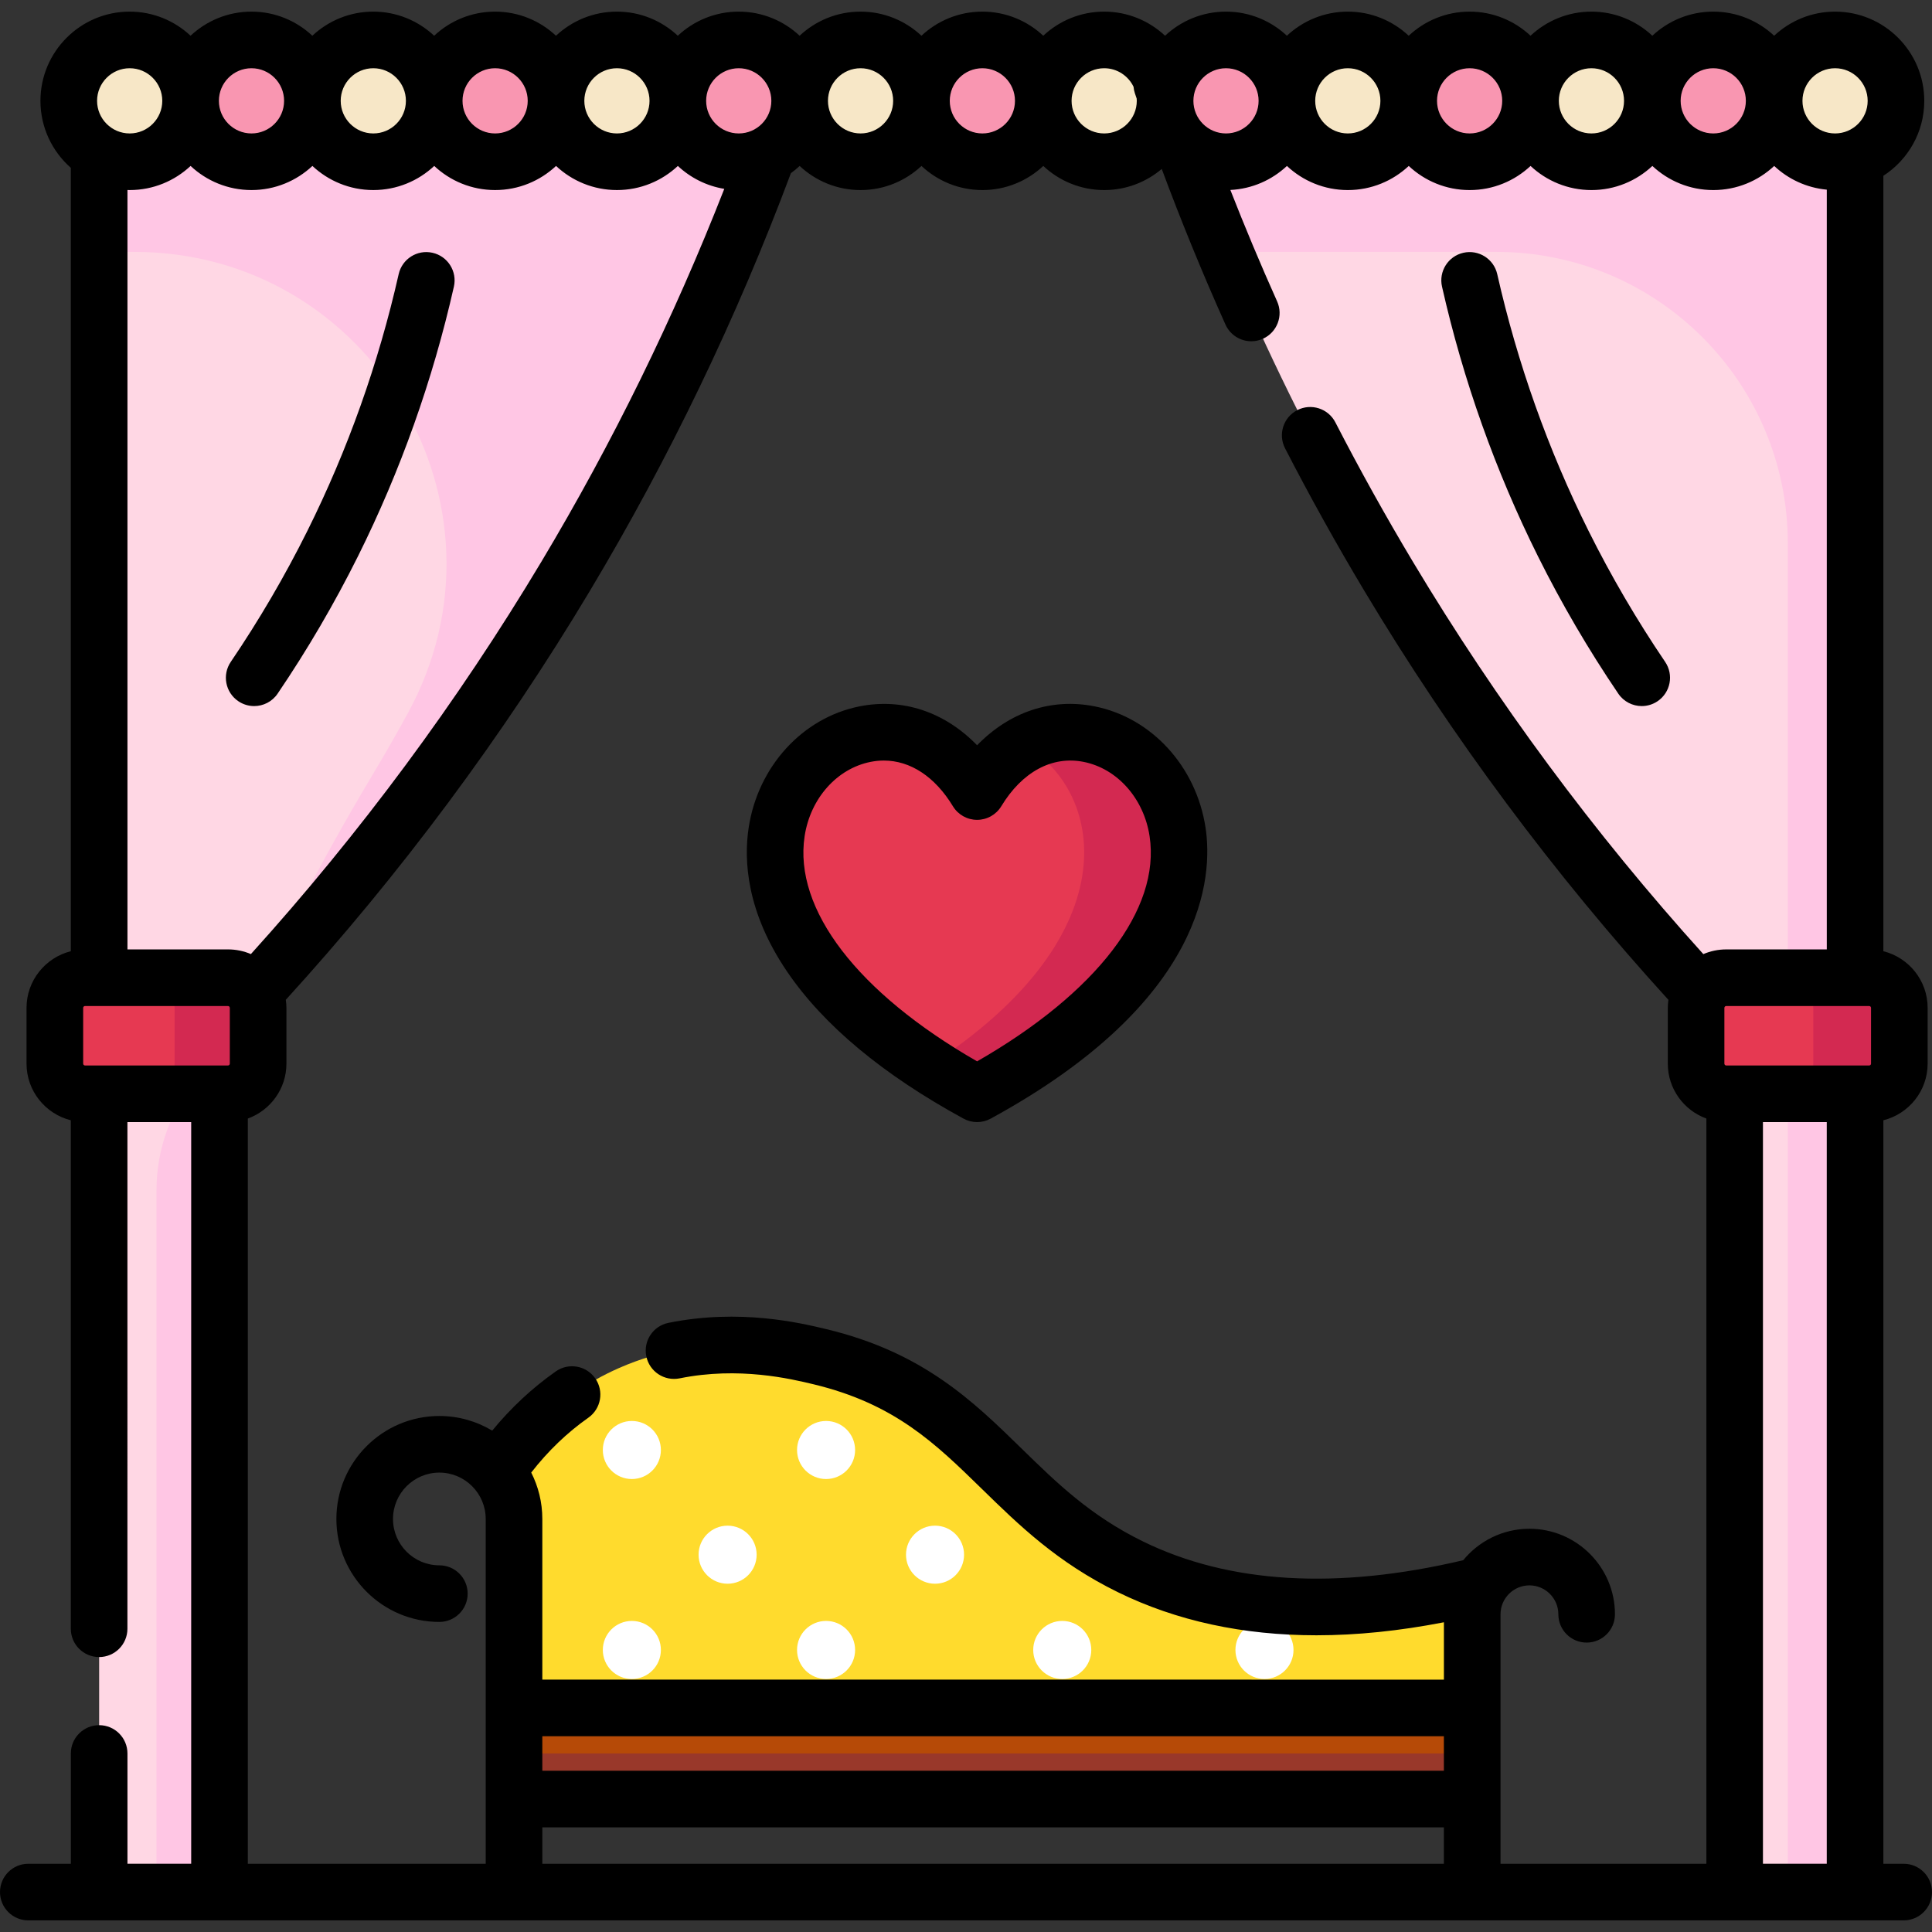 <?xml version="1.0" encoding="UTF-8"?>
<svg xmlns="http://www.w3.org/2000/svg" xmlns:xlink="http://www.w3.org/1999/xlink" id="Capa_1" x="0px" y="0px" viewBox="0 0 512 512" style="enable-background:new 0 0 512 512;" xml:space="preserve">
  <rect x="0" y="0" width="512" height="512" fill="#333333" stroke="none"/>
  <path style="fill:#FFD7E4;" d="M58.181,501.418H26.274V22.345h183.74c-12.398,36.825-31.193,82.072-60.153,130.44 c-30.673,51.231-63.73,90.898-91.68,119.996C58.181,348.993,58.181,425.205,58.181,501.418z"></path>
  <g>	<path style="fill:#FFC6E4;" d="M41.472,315.378v186.039h16.709V277.769c-1.842,2.61-3.84,5.25-6.07,7.985  C45.282,294.134,41.472,304.568,41.472,315.378z"></path>	<path style="fill:#FFC6E4;" d="M26.274,22.345v44.412h9.317c62.708,0,102.582,67.145,72.523,122.184  c-2.896,5.303-5.906,10.58-9.035,15.806c-16.746,27.969-24.048,44.424-31.773,58.34c25.862-28.017,55.156-64.542,82.554-110.3  c28.96-48.369,47.755-93.615,60.153-130.44L26.274,22.345L26.274,22.345z"></path></g>
  <path style="fill:#E63952;" d="M257.319,288.974c-99.055-55.162-31.338-122.607-1-83.051c1.317,1.717,3.924,1.717,5.241,0 c30.342-39.557,98.064,27.889-1,83.051C259.557,289.532,258.321,289.532,257.319,288.974z"></path>
  <path style="fill:#D32951;" d="M271.194,197.364c20.76,11.31,29.65,49.683-24.829,85.032c3.401,2.207,7.047,4.403,10.955,6.578 c1.002,0.558,2.237,0.558,3.24,0C350.074,239.129,303.408,179.259,271.194,197.364z"></path>
  <path style="fill:#E63952;" d="M60.408,289.867H22.535c-4.416,0-7.995-3.58-7.995-7.995v-14.775c0-4.416,3.58-7.995,7.995-7.995 h37.874c4.416,0,7.995,3.58,7.995,7.995v14.775C68.404,286.287,64.824,289.867,60.408,289.867z"></path>
  <path style="fill:#D32951;" d="M60.409,259.103H38.276c4.416,0,7.994,3.58,7.994,7.995v14.774c0,4.416-3.58,7.995-7.994,7.995 h22.134c4.416,0,7.994-3.58,7.994-7.995v-14.774C68.404,262.682,64.825,259.103,60.409,259.103z"></path>
  <path style="fill:#FFD7E4;" d="M459.702,501.418h31.906V22.345H307.87c12.398,36.825,31.193,82.072,60.153,130.44 c30.673,51.231,63.73,90.898,91.68,119.996C459.702,348.993,459.702,425.205,459.702,501.418z"></path>
  <path style="fill:#FFC6E4;" d="M307.87,22.345c4.621,13.725,10.133,28.621,16.726,44.412h71.948 c42.661,0,77.244,34.587,77.244,77.251v357.41h17.822V22.345H307.87z"></path>
  <path style="fill:#E63952;" d="M457.475,289.867h37.874c4.416,0,7.995-3.58,7.995-7.995v-14.775c0-4.416-3.58-7.995-7.995-7.995 h-37.874c-4.416,0-7.995,3.58-7.995,7.995v14.775C449.479,286.287,453.059,289.867,457.475,289.867z"></path>
  <path style="fill:#D32951;" d="M495.348,259.103h-22.804c4.416,0,7.994,3.58,7.994,7.995v14.774c0,4.416-3.58,7.995-7.994,7.995 h22.804c4.416,0,7.995-3.58,7.995-7.995v-14.774C503.344,262.682,499.764,259.103,495.348,259.103z"></path>
  <circle style="fill:#F7E7C7;" cx="34.366" cy="26.724" r="16.143"></circle>
  <circle style="fill:#F996B1;" cx="66.651" cy="26.724" r="16.143"></circle>
  <circle style="fill:#F7E7C7;" cx="98.927" cy="26.724" r="16.143"></circle>
  <circle style="fill:#F996B1;" cx="131.213" cy="26.724" r="16.143"></circle>
  <circle style="fill:#F7E7C7;" cx="163.498" cy="26.724" r="16.143"></circle>
  <circle style="fill:#F996B1;" cx="195.774" cy="26.724" r="16.143"></circle>
  <circle style="fill:#F7E7C7;" cx="228.059" cy="26.724" r="16.143"></circle>
  <circle style="fill:#F996B1;" cx="260.335" cy="26.724" r="16.143"></circle>
  <circle style="fill:#F7E7C7;" cx="292.62" cy="26.724" r="16.143"></circle>
  <circle style="fill:#F996B1;" cx="324.906" cy="26.724" r="16.143"></circle>
  <circle style="fill:#F7E7C7;" cx="357.181" cy="26.724" r="16.143"></circle>
  <circle style="fill:#F996B1;" cx="389.467" cy="26.724" r="16.143"></circle>
  <circle style="fill:#F7E7C7;" cx="421.752" cy="26.724" r="16.143"></circle>
  <circle style="fill:#F996B1;" cx="454.028" cy="26.724" r="16.143"></circle>
  <circle style="fill:#F7E7C7;" cx="486.314" cy="26.724" r="16.143"></circle>
  <path style="fill:#FFDB2D;" d="M392.242,420.104c-45.676,11.38-74.68,3.92-92.654-4.88c-35.089-17.177-41.031-45.762-82.271-55.679 c-9.26-2.226-30.545-7.028-53.321,3.019c-17.454,7.699-27.622,20.519-32.295,27.387c0,0,3.454-4.898,4.518,22.681 c1.065,27.579,0,39.983,0,39.983h253.927L392.242,420.104z"></path>
  <rect x="136.223" y="452.618" style="fill:#B64A07;" width="253.924" height="24.144"></rect>
  <rect x="136.223" y="464.69" style="fill:#99382A;" width="253.924" height="12.072"></rect>
  <g>	<circle style="fill:#FFFFFF;" cx="167.449" cy="384.266" r="7.694"></circle>	<circle style="fill:#FFFFFF;" cx="192.823" cy="412.011" r="7.694"></circle>	<circle style="fill:#FFFFFF;" cx="247.793" cy="412.011" r="7.694"></circle>	<circle style="fill:#FFFFFF;" cx="218.918" cy="384.266" r="7.694"></circle>	<circle style="fill:#FFFFFF;" cx="218.918" cy="437.255" r="7.694"></circle>	<circle style="fill:#FFFFFF;" cx="281.508" cy="437.255" r="7.694"></circle>	<circle style="fill:#FFFFFF;" cx="335.098" cy="437.255" r="7.694"></circle>	<circle style="fill:#FFFFFF;" cx="167.449" cy="437.255" r="7.694"></circle></g>
  <path d="M255.347,296.451c1.119,0.61,2.355,0.916,3.593,0.916s2.473-0.306,3.593-0.916c57.251-31.23,58.898-64.34,56.948-77.125 c-2.472-16.21-14.275-29.123-29.374-32.133c-11.503-2.297-22.627,1.507-31.165,10.311c-8.538-8.801-19.659-12.597-31.161-10.312 c-15.098,3.009-26.902,15.921-29.374,32.132c-1.318,8.643-0.617,22.286,10.208,38.198 C218.257,271.697,233.979,284.795,255.347,296.451z M213.235,221.586c1.524-9.992,8.547-17.9,17.476-19.68 c1.18-0.234,2.35-0.351,3.51-0.351c7.024,0,13.556,4.266,18.304,12.101c1.358,2.243,3.792,3.614,6.415,3.614 c2.623,0,5.056-1.37,6.415-3.614c5.532-9.129,13.487-13.411,21.819-11.749c8.929,1.779,15.951,9.689,17.475,19.68 c2.957,19.396-14.068,41.529-45.709,59.684C227.302,263.116,210.276,240.981,213.235,221.586z"></path>
  <path d="M504.499,493.917h-5.387V296.886c6.729-1.688,11.732-7.77,11.732-15.015v-14.775c0-7.244-5.004-13.326-11.732-15.015V46.586 c6.516-4.215,10.841-11.541,10.841-19.862c0-13.036-10.606-23.643-23.642-23.643c-6.236,0-11.912,2.431-16.142,6.39 c-4.229-3.959-9.905-6.39-16.141-6.39s-11.912,2.431-16.142,6.39c-4.229-3.959-9.905-6.39-16.141-6.39s-11.912,2.431-16.142,6.39 c-4.229-3.959-9.905-6.39-16.141-6.39c-6.236,0-11.912,2.431-16.141,6.39c-4.23-3.959-9.906-6.39-16.142-6.39 c-6.236,0-11.912,2.431-16.141,6.39c-4.23-3.959-9.906-6.39-16.142-6.39s-11.912,2.431-16.141,6.39 c-4.229-3.959-9.905-6.39-16.141-6.39s-11.912,2.431-16.142,6.39c-4.229-3.959-9.905-6.39-16.141-6.39s-11.912,2.431-16.142,6.39 c-4.229-3.959-9.905-6.39-16.141-6.39c-6.236,0-11.912,2.431-16.141,6.39c-4.23-3.959-9.906-6.39-16.142-6.39 s-11.912,2.431-16.141,6.39c-4.23-3.959-9.906-6.39-16.142-6.39c-6.236,0-11.912,2.431-16.141,6.39 c-4.23-3.959-9.906-6.39-16.142-6.39c-6.236,0-11.912,2.431-16.141,6.39c-4.229-3.959-9.905-6.39-16.141-6.39 c-6.236,0-11.912,2.431-16.142,6.39c-4.22-3.959-9.896-6.39-16.132-6.39c-6.236,0-11.912,2.431-16.142,6.39 c-4.228-3.959-9.905-6.39-16.141-6.39c-13.036,0-23.642,10.606-23.642,23.643c0,7.066,3.12,13.414,8.049,17.75v207.608 c-6.73,1.687-11.735,7.769-11.735,15.015v14.775c0,7.245,5.005,13.327,11.735,15.015v134.749c0,4.144,3.358,7.501,7.501,7.501 s7.501-3.358,7.501-7.501V297.367h16.899v196.546H33.777v-29.225c0-4.144-3.358-7.501-7.501-7.501s-7.501,3.358-7.501,7.501v29.229 H7.501c-4.144,0-7.501,3.358-7.501,7.501c0,4.144,3.358,7.501,7.501,7.501h496.997c4.144,0,7.501-3.358,7.501-7.501 C512,497.274,508.642,493.917,504.499,493.917z M495.348,266.604c0.272,0,0.494,0.222,0.494,0.493v14.775 c0,0.271-0.222,0.493-0.494,0.493h-37.874c-0.272,0-0.494-0.222-0.494-0.493v-14.775c0-0.271,0.222-0.493,0.494-0.493H495.348z  M467.199,297.367h16.91v196.546h-16.91V297.367z M486.312,18.083c4.764,0,8.639,3.876,8.639,8.64s-3.876,8.641-8.639,8.641 c-4.765,0-8.641-3.877-8.641-8.641S481.547,18.083,486.312,18.083z M454.029,18.083c4.764,0,8.639,3.876,8.639,8.64 s-3.876,8.641-8.639,8.641c-4.765,0-8.641-3.877-8.641-8.641S449.265,18.083,454.029,18.083z M421.747,18.083 c4.764,0,8.639,3.876,8.639,8.64s-3.876,8.641-8.639,8.641c-4.765,0-8.64-3.877-8.64-8.641S416.983,18.083,421.747,18.083z  M389.465,18.083c4.764,0,8.639,3.876,8.639,8.64s-3.876,8.641-8.639,8.641c-4.764,0-8.639-3.877-8.639-8.641 S384.702,18.083,389.465,18.083z M357.183,18.083c4.765,0,8.64,3.876,8.64,8.64s-3.876,8.641-8.64,8.641 c-4.764,0-8.639-3.877-8.639-8.641S352.42,18.083,357.183,18.083z M324.902,18.083c4.765,0,8.64,3.876,8.64,8.64 s-3.876,8.641-8.64,8.641c-4.764,0-8.639-3.877-8.639-8.641S320.138,18.083,324.902,18.083z M292.62,18.083 c3.426,0,6.383,2.009,7.779,4.908c0.051,0.591,0.172,1.179,0.366,1.753l0.462,1.367c0.015,0.203,0.031,0.405,0.031,0.612 c0,4.765-3.876,8.641-8.639,8.641c-4.765,0-8.641-3.877-8.641-8.641S287.856,18.083,292.62,18.083z M260.339,18.083 c4.764,0,8.639,3.876,8.639,8.64s-3.876,8.641-8.639,8.641c-4.765,0-8.64-3.877-8.64-8.641S255.574,18.083,260.339,18.083z  M228.057,18.083c4.764,0,8.639,3.876,8.639,8.64s-3.876,8.641-8.639,8.641c-4.764,0-8.639-3.877-8.639-8.641 S223.293,18.083,228.057,18.083z M195.775,18.083c4.765,0,8.64,3.876,8.64,8.64s-3.876,8.641-8.64,8.641 c-4.764,0-8.639-3.877-8.639-8.641S191.012,18.083,195.775,18.083z M163.493,18.083c4.765,0,8.64,3.876,8.64,8.64 s-3.876,8.641-8.64,8.641c-4.764,0-8.639-3.877-8.639-8.641S158.729,18.083,163.493,18.083z M131.211,18.083 c4.765,0,8.64,3.876,8.64,8.64s-3.876,8.641-8.64,8.641c-4.764,0-8.639-3.877-8.639-8.641S126.448,18.083,131.211,18.083z  M98.93,18.083c4.764,0,8.639,3.876,8.639,8.64s-3.876,8.641-8.639,8.641c-4.765,0-8.64-3.877-8.64-8.641 S94.165,18.083,98.93,18.083z M66.648,18.083c4.764,0,8.639,3.876,8.639,8.64s-3.876,8.641-8.639,8.641 c-4.765,0-8.64-3.877-8.64-8.641S61.884,18.083,66.648,18.083z M34.366,18.083c4.764,0,8.639,3.876,8.639,8.64 s-3.876,8.641-8.639,8.641s-8.639-3.877-8.639-8.641S29.603,18.083,34.366,18.083z M34.366,50.367c6.236,0,11.912-2.431,16.141-6.39 c4.23,3.959,9.906,6.39,16.142,6.39c6.236,0,11.912-2.431,16.141-6.39c4.23,3.959,9.906,6.39,16.142,6.39 c6.236,0,11.912-2.431,16.141-6.39c4.229,3.959,9.905,6.39,16.141,6.39c6.236,0,11.912-2.431,16.142-6.39 c4.229,3.959,9.905,6.39,16.141,6.39c6.236,0,11.912-2.431,16.142-6.39c3.343,3.13,7.589,5.302,12.304,6.074 c-13.39,34.204-29.673,67.414-48.514,98.876c-22.159,37.004-48.027,71.929-76.942,103.916c-1.866-0.798-3.919-1.242-6.073-1.242 H33.777V50.353C33.973,50.357,34.169,50.367,34.366,50.367z M22.535,282.365c-0.272,0-0.494-0.222-0.494-0.493v-14.775 c0-0.271,0.222-0.493,0.494-0.493h37.874c0.272,0,0.494,0.222,0.494,0.493v14.775c0,0.271-0.222,0.493-0.494,0.493H22.535z  M65.678,296.426c5.955-2.163,10.228-7.861,10.228-14.553v-14.775c0-0.728-0.068-1.439-0.166-2.141 c30.325-33.269,57.42-69.685,80.556-108.32c21.03-35.12,38.949-72.369,53.3-110.746c0.814-0.589,1.589-1.227,2.321-1.912 c4.229,3.959,9.905,6.39,16.141,6.39s11.912-2.431,16.141-6.39c4.23,3.959,9.906,6.39,16.142,6.39s11.912-2.431,16.141-6.39 c4.23,3.959,9.906,6.39,16.142,6.39c5.808,0,11.13-2.109,15.25-5.596c5.165,13.888,10.832,27.74,16.886,41.233 c1.248,2.782,3.983,4.433,6.848,4.433c1.026,0,2.069-0.212,3.067-0.659c3.78-1.695,5.469-6.135,3.773-9.915 c-4.349-9.694-8.49-19.577-12.389-29.525c5.781-0.279,11.021-2.647,14.988-6.361c4.229,3.959,9.905,6.39,16.141,6.39 c6.236,0,11.912-2.431,16.142-6.39c4.229,3.959,9.905,6.39,16.141,6.39c6.236,0,11.912-2.431,16.141-6.39 c4.23,3.959,9.906,6.39,16.142,6.39s11.912-2.431,16.141-6.39c4.23,3.959,9.906,6.39,16.142,6.39s11.912-2.431,16.141-6.39 c3.726,3.488,8.574,5.786,13.94,6.284v201.34h-26.636c-2.158,0-4.214,0.446-6.083,1.247 c-28.909-31.992-54.773-66.917-76.931-103.921c-7.221-12.056-14.145-24.504-20.581-37.001c-1.896-3.684-6.421-5.131-10.104-3.235 c-3.684,1.896-5.132,6.42-3.235,10.104c6.582,12.781,13.664,25.513,21.049,37.842c23.137,38.638,50.231,75.059,80.552,108.334 c-0.096,0.697-0.164,1.404-0.164,2.127v14.775c0,6.689,4.269,12.386,10.22,14.551v197.494h-54.55v-17.154v-24.148v-24.818 c0-4.226,3.438-7.663,7.662-7.663c4.225,0,7.661,3.439,7.661,7.663c0,4.144,3.358,7.501,7.501,7.501s7.501-3.358,7.501-7.501 c0-12.498-10.167-22.666-22.664-22.666c-7.066,0-13.387,3.253-17.546,8.337c-33.446,7.891-61.991,6.222-84.876-4.981 c-13.961-6.834-22.817-15.483-32.193-24.64c-12.809-12.51-26.054-25.446-51.624-31.595c-6.878-1.653-22.986-5.526-41.944-1.684 c-4.061,0.823-6.685,4.782-5.861,8.843s4.785,6.68,8.843,5.861c15.701-3.185,29.543,0.146,35.454,1.566 c21.553,5.183,32.257,15.637,44.651,27.742c9.811,9.581,19.953,19.488,36.078,27.382c15.521,7.597,33.104,11.4,52.58,11.399 c10.695,0,21.966-1.154,33.773-3.45v15.202H143.721v-42.576c0-4.422-1.063-8.598-2.939-12.296c4.404-5.668,9.47-10.553,15.13-14.531 c3.391-2.382,4.206-7.061,1.823-10.45c-2.382-3.391-7.06-4.208-10.45-1.823c-6.241,4.387-11.881,9.649-16.843,15.693 c-4.099-2.462-8.891-3.882-14.009-3.882c-15.047,0-27.287,12.241-27.287,27.289s12.24,27.289,27.287,27.289 c4.144,0,7.501-3.358,7.501-7.501c0-4.144-3.358-7.501-7.501-7.501c-6.773,0-12.284-5.512-12.284-12.286s5.511-12.286,12.284-12.286 c6.774,0,12.285,5.512,12.285,12.286v50.078v24.148v17.154h-63.04V296.426z M382.644,469.262H143.721v-9.146h238.923V469.262z  M143.721,484.264h238.923v9.653H143.721V484.264z"></path>
  <path d="M63.151,185.823c1.29,0.875,2.755,1.295,4.205,1.295c2.402,0,4.764-1.152,6.214-3.291 c7.884-11.621,15.051-23.873,21.3-36.418c11.257-22.596,19.808-46.636,25.418-71.45c0.913-4.041-1.621-8.057-5.662-8.971 c-4.048-0.915-8.058,1.622-8.972,5.663c-5.346,23.645-13.491,46.546-24.213,68.069c-5.952,11.947-12.776,23.616-20.285,34.685 C58.828,178.833,59.722,183.498,63.151,185.823z"></path>
  <path d="M407.568,147.41c6.248,12.541,13.413,24.794,21.298,36.416c1.451,2.139,3.813,3.292,6.215,3.292 c1.449,0,2.915-0.419,4.204-1.294c3.429-2.325,4.323-6.99,1.997-10.419c-7.51-11.071-14.334-22.741-20.285-34.685 c-10.721-21.522-18.867-44.424-24.214-68.071c-0.914-4.041-4.936-6.576-8.972-5.662c-4.041,0.914-6.575,4.931-5.662,8.972 C387.76,100.776,396.312,124.815,407.568,147.41z"></path>
  <g></g>
  <g></g>
  <g></g>
  <g></g>
  <g></g>
  <g></g>
  <g></g>
  <g></g>
  <g></g>
  <g></g>
  <g></g>
  <g></g>
  <g></g>
  <g></g>
  <g></g>
</svg>

